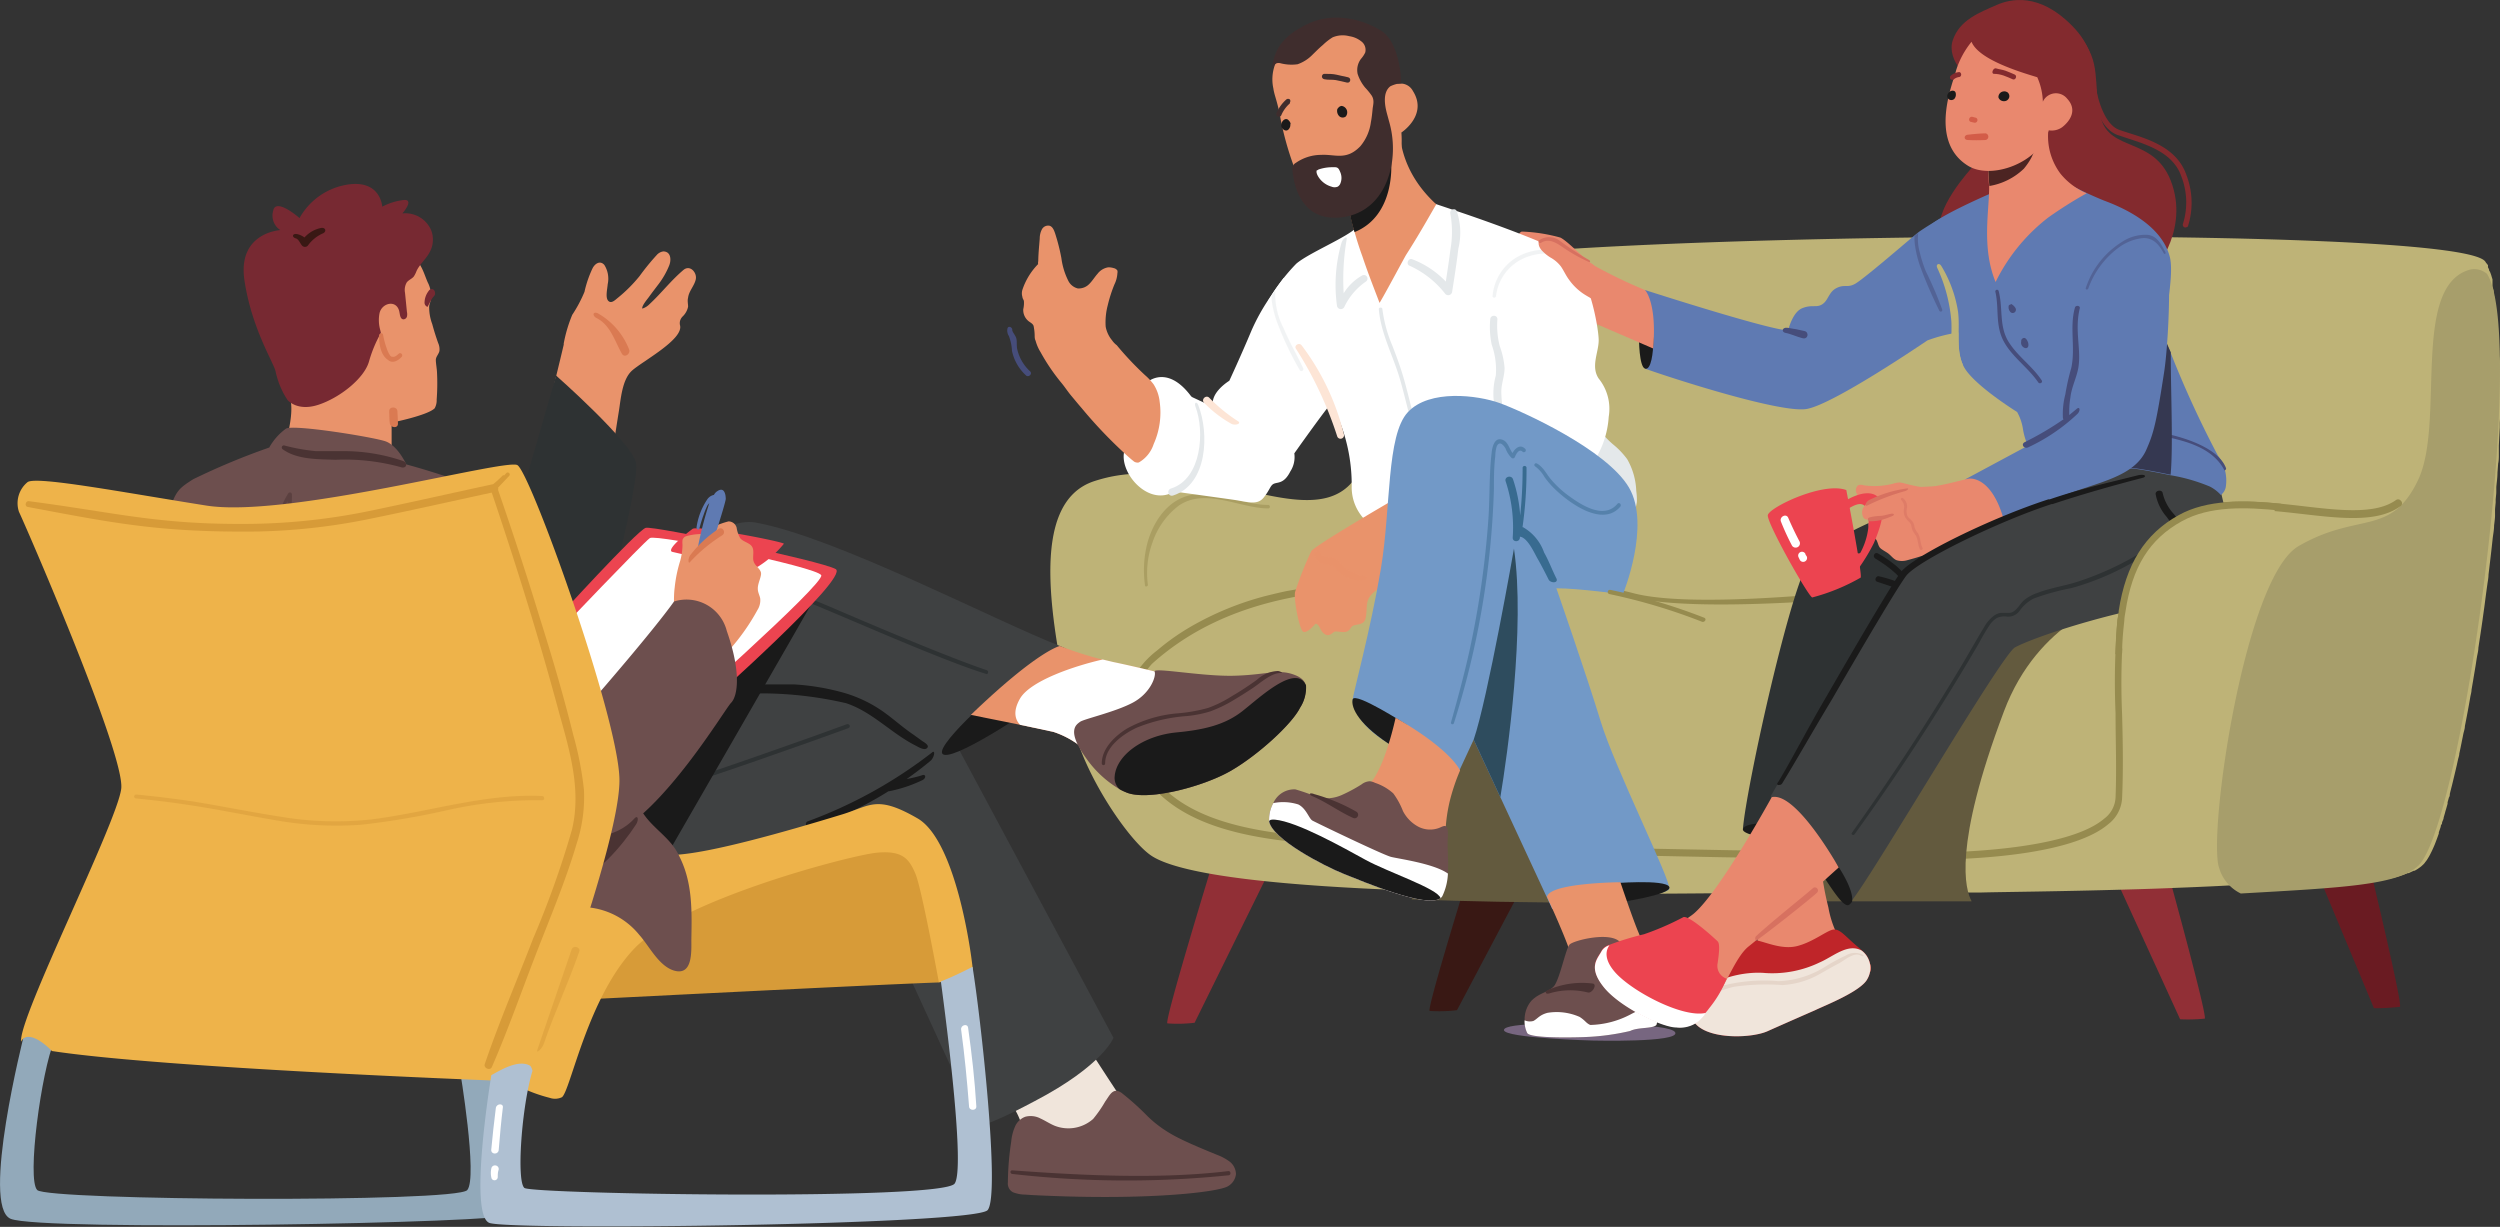 <svg xmlns="http://www.w3.org/2000/svg" viewBox="0 0 236.96 116.29"><rect x="0" y="0" width="236.96" height="116.29" fill="#333333" stroke="none"/><defs><style>.cls-1{fill:#912f36;}.cls-2{fill:#391814;}.cls-3{fill:#6a1b22;}.cls-4{fill:#beb377;}.cls-5{fill:#a79e6b;}.cls-6,.cls-8{fill:#968b4f;}.cls-7{fill:#635a3e;}.cls-11,.cls-18,.cls-23,.cls-37,.cls-44,.cls-46,.cls-8{opacity:0.5;}.cls-9{fill:#5f7ab2;}.cls-10,.cls-11{fill:#464d7b;}.cls-12{fill:#1a1a1a;}.cls-13{fill:#e9886e;}.cls-14,.cls-18{fill:#e4e8ea;}.cls-15{fill:#fff;}.cls-16,.cls-20{fill:#e9936b;}.cls-17{fill:#fde5d6;}.cls-19{fill:#3f2d2d;}.cls-20{opacity:0.65;}.cls-21{fill:#7299c7;}.cls-22,.cls-23{fill:#386b90;}.cls-24{fill:#2e4c5e;}.cls-25{fill:#6d4f4e;}.cls-26,.cls-44{fill:#4a3333;}.cls-27{fill:#776680;}.cls-28,.cls-37{fill:#d77160;}.cls-29{fill:#832a2e;}.cls-30{fill:#bf2529;}.cls-31{fill:#f0e5db;}.cls-32{fill:#e5d5c9;}.cls-33{fill:#2e3233;}.cls-34{fill:#3f4142;}.cls-35{fill:#353851;}.cls-36{fill:#ec4450;}.cls-38{fill:#4c2422;}.cls-39{fill:#d35c48;}.cls-40,.cls-46{fill:#d79b38;}.cls-41{fill:#eeb34a;}.cls-42{fill:#da7a52;}.cls-43{fill:#772932;}.cls-45{fill:#92a9ba;}.cls-47{fill:#afc0d2;}</style></defs><g id="Слой_2" data-name="Слой 2"><g id="Layer_1" data-name="Layer 1"><path class="cls-1" d="M115.11,81.23S110.32,96.82,110.65,97a13.16,13.16,0,0,0,2.58-.06l7.23-14.67Z"/><path class="cls-2" d="M139.67,81.27s-4.48,14.39-4.16,14.55a14,14,0,0,0,2.59-.07l7.4-14Z"/><path class="cls-1" d="M204.87,80.43s4.44,16,4.1,16.12a16.11,16.11,0,0,1-2.33.06l-7.2-15.74Z"/><path class="cls-3" d="M224.05,79.81s3.76,15.5,3.42,15.62a19.74,19.74,0,0,1-2.46.13l-6.39-15.31Z"/><path class="cls-4" d="M237,35.38c0,.13,0,.25,0,.37s0,.51,0,.76v.38c0,.25,0,.51,0,.78s0,.45,0,.68a.45.45,0,0,0,0,.11c0,.14,0,.27,0,.4l-.06,1.24c0,.14,0,.27,0,.41l-.09,1.71,0,.35,0,.51c0,.3,0,.59-.07.88V44l-.06.81c0,.45-.07.9-.11,1.35,0,.15,0,.3,0,.45a.38.38,0,0,0,0,.1l-.06.62c0,.1,0,.2,0,.3l-.06.62c0,.06,0,.13,0,.2s0,.3,0,.46-.05.59-.09.89v0c0,.4-.08.8-.13,1.2-.12,1.15-.26,2.31-.4,3.47,0,.31-.07.62-.11.93-.09.62-.17,1.25-.25,1.87-.06.46-.13.92-.19,1.38-.13.93-.27,1.84-.41,2.75,0,.3-.09.6-.14.9s-.09.59-.14.89-.15.89-.22,1.32h0l-.15.87c0,.22-.07.43-.11.65-.17,1-.34,1.89-.52,2.8,0,.24-.09.47-.14.7s-.05.26-.08.4c-.08.38-.15.76-.23,1.13v0l-.08.37c0,.18-.07.35-.11.52s-.09.4-.13.59h0c-.06.24-.11.48-.17.72l-.24,1c-.08.33-.17.66-.25,1,0,.11,0,.21-.08.32l-.13.46s0,.1,0,.15c-.06.2-.11.4-.17.59s-.05.19-.08.29l-.12.41c0,.14-.08.28-.13.41s0,.17-.08.26-.05.17-.08.25-.11.33-.17.48l0,.12c-.12.35-.24.67-.37,1h0c-.09.23-.19.44-.28.64l-.08.16c-.08.16-.16.32-.24.45l-.16.26-.08.11-.08.1h0a.86.86,0,0,1-.07.1,1.89,1.89,0,0,1-.2.2,1.76,1.76,0,0,1-.3.24l-.11.08a3.37,3.37,0,0,1-.32.19l-.08,0-.49.23-.09,0a11.19,11.19,0,0,1-1.31.43l-.38.09-.2,0-.42.09-.22,0-.22,0-.09,0-.14,0-.23,0-.25,0-1,.13-1.1.13h0l-.82.08-.67,0-.31,0h-.16l-.69.06-.37,0-1,.07-.33,0-.3,0-.68,0-.38,0-.38,0h0l-.39,0h-.12l-.48,0h0l-.53,0-.46,0-.86,0-.87,0c-2.16.13-4.36.23-6.52.31-1.59.07-3.16.12-4.67.16-6.4.19-11.84.23-14,.29h-.29c-.56,0-1.43,0-2.57,0h0c-1.65,0-3.87,0-6.54,0-1.82,0-4.11,0-6.73,0H171c-4.07,0-12,.15-20.81.11-5.31,0-11-.11-16.34-.3-11.49-.41-21.73-1.34-24.7-3.29-2.17-1.43-6.44-7.75-7.45-12.42-2.09-9.65-4.29-21,2-23.09.37-.12.75-.23,1.12-.32,8.62-2.1,18.51,4.83,22.91.85,4.58-4.15,3-18.77,8.22-21,7.06-3,97.57-4.08,99.64-.31.05.1.16.19.23.31h0a.16.16,0,0,1,0,.07l0,.06,0,.07.06.11.05.12c0,.05,0,.11.07.17a3.52,3.52,0,0,1,.18.52l.07.22s0,0,0,.06l0,.1c0,.05,0,.09,0,.13l0,.16,0,.14c0,.09,0,.17.05.25l.06.28a1.22,1.22,0,0,0,0,.17c0,.11,0,.22.05.34s0,.09,0,.14a.78.78,0,0,0,0,.14c0,.09,0,.19,0,.29,0,.39.09.81.12,1.24,0,.12,0,.22,0,.34l.06.86c0,.12,0,.24,0,.36s0,.25,0,.37,0,.25,0,.38,0,.25,0,.38C237,34.05,237,34.71,237,35.38Z"/><path class="cls-5" d="M229.17,82.1c-2,1.81-7.33,2.05-16.78,2.59a3.92,3.92,0,0,1-2.06-2.45c-1.07-3.2,2.41-27.52,7.54-30.48,5.69-3.29,8.73-.84,11.32-6.25s-.67-18.2,4.8-19.92a1.85,1.85,0,0,1,1.74.37C239.63,32.09,233.36,78.36,229.17,82.1Z"/><path class="cls-6" d="M227.56,47.46a.33.33,0,0,0-.45-.07c-1.91,1.38-5.29,1-8.87.58-3.94-.45-8.42-1-11.74.86s-5,4.66-5.68,9.06c0,.28-.08.57-.12.88a70.11,70.11,0,0,0-.18,8.83c0,2.57.11,5.22,0,8a2.66,2.66,0,0,1-1.08,2c-4.18,3.57-19.12,3.59-25.82,2.82-3.89-.45.07.37-10.49.15-8.37-.16-17.43-.33-23.52-.64-2.15-.11-4.31-.17-6.4-.23-5.71-.16-11.1-.32-15.53-1.37-4.9-1.16-7.92-3.26-9.52-6.61a9.67,9.67,0,0,1-.74-2.16,7.54,7.54,0,0,1,1.76-6.63c7.41-6.69,17.66-7.48,27.23-7.13,5.41.2,10.53-1.44,17.43.61,7.07,2.1,26-.17,31.4-.4,3.12-.13,1.28-.94-4.23-.55-1.55.12-19.71,2.48-26.21.76-5.52-1.46-11.39-.78-17.08-1a62.87,62.87,0,0,0-15.8.81c-.66.14-1.32.3-2,.47a28.51,28.51,0,0,0-7.11,2.93,21.59,21.59,0,0,0-3.13,2.22,8.39,8.39,0,0,0-2.38,2.82,9.13,9.13,0,0,0,.25,7.55c3.67,7.73,14.33,8,25.61,8.35,2.09.06,4.25.13,6.39.23,6.09.31,15.16.48,23.54.65,10.54.21,6.57-.6,10.43-.16a76.79,76.79,0,0,0,8.38.41c6.71,0,14.81-.72,17.93-3.38a3.34,3.34,0,0,0,1.31-2.43c.12-2.77.07-5.44,0-8a68.74,68.74,0,0,1,.18-8.75c0-.3.07-.58.11-.86.63-4.24,2.28-6.89,5.35-8.58s7.32-1.25,11.36-.79c3.7.43,7.2.83,9.32-.69A.33.33,0,0,0,227.56,47.46Z"/><path class="cls-7" d="M150.14,85.55c-5.31,0-11-.11-16.34-.3l6.26-23.74C140.06,61.67,147.68,80.79,150.14,85.55Z"/><path class="cls-8" d="M120.22,47.86c-2.48,0-5-1.5-7.47-.91-2.15.51-3.46,2.55-4,4.54a10.22,10.22,0,0,0-.22,4c0,.18.3.1.27-.08a8.42,8.42,0,0,1,.44-4,7.32,7.32,0,0,1,2.47-3.47c2.54-1.77,5.8.26,8.54.25A.17.17,0,0,0,120.22,47.86Z"/><path class="cls-7" d="M200.45,56.92s-7.23,1.8-10.51,10.51c-4.85,12.88-3.66,16.89-3.06,18-.56,0-1.43,0-2.57,0h0c-1.65,0-3.87,0-6.54,0-1.82,0-4.11,0-6.73,0H171l10.58-28.33Z"/><path class="cls-9" d="M185.74,31.5a14.17,14.17,0,0,0-3.06.77c-.57.38-9,6.11-11.47,6.5s-12.61-2.87-15.29-3.83V27.49s11.85,3.82,13.57,3.82c0,0,.39-1.72,1.34-2.1s1.34,0,1.91-.38.58-1.15,1.34-1.53,1,0,1.72-.38,4.16-3.34,5.63-4.58l.36-.29.13-.1a27.39,27.39,0,0,1,5-2.68C189,18.32,185.74,31.5,185.74,31.5Z"/><path class="cls-10" d="M171.05,31.38c-.53-.13-1.06-.23-1.61-.31s-.62.42-.18.49,1.07.37,1.6.5S171.49,31.49,171.05,31.38Z"/><path class="cls-11" d="M183.82,29.46c-.63-1.29-1.24-2.65-1.74-4a10.06,10.06,0,0,1-.55-2.09,5,5,0,0,1-.07-1l.36-.29a4.71,4.71,0,0,0,.14,1.83,12.71,12.71,0,0,0,.58,1.81,36.38,36.38,0,0,1,1.56,3.65A.15.15,0,0,1,183.82,29.46Z"/><path class="cls-12" d="M155.35,32.08s0,2.67.57,2.86.8-1.51.79-2.76S155.35,32.08,155.35,32.08Z"/><path class="cls-13" d="M143.88,22.33s.19-.38.39-.38a15.56,15.56,0,0,1,3.63.57c.76.38,2.1,1.91,3.25,2.68a46.91,46.91,0,0,0,4.77,2.29s1.15,1.15.77,5.54l-8.41-3.63Z"/><path class="cls-14" d="M152.94,42.16a7.54,7.54,0,0,1,1.29,1.36,6.49,6.49,0,0,1,.86,3,6.05,6.05,0,0,1,.06,1c0,.38-.55,2.39-1.17,2.21-.17-.05-.35-1.11-.42-1.3a6.76,6.76,0,0,0-.73-1.35c-.8-1.11-1.94-1.94-2.7-3.08A1.57,1.57,0,0,1,149.8,43a1.76,1.76,0,0,1,.38-.76c.25-.34.43-.73.7-1.06s.56-.65.93-.17A8.35,8.35,0,0,0,152.94,42.16Z"/><path class="cls-4" d="M146.94,55.58a55.9,55.9,0,0,1,6.31.58c1.91.57,4.59,1.53,4.59,1.53l-.39,3.82-10.51-.38Z"/><path class="cls-15" d="M126.68,37.62c-.76.76-4,5.35-4,5.35a2.51,2.51,0,0,1-.38,1.72c-.58,1.15-1.15,1-1.53,1.15s-.38.57-1,1.33-1.53.39-2.86.2-5.67-.79-5.67-.79l.89-9.34L115,38.57c-.39-1.33,1.52-2.48,1.52-2.48s1.15-2.48,2.11-4.78a19.34,19.34,0,0,1,1.83-3.25l.36-.54c.5-.71.86-1.18.86-1.18l5.74,9.18A3.35,3.35,0,0,1,126.68,37.62Z"/><path class="cls-15" d="M108.72,36.24s2.14-2,4.64,2a5.82,5.82,0,0,1-2.5,8.56c-2.32.89-4.82-2.14-4.28-4.1S108.72,36.24,108.72,36.24Z"/><path class="cls-16" d="M105.4,32.25a2.83,2.83,0,0,1-.6-1.29,6.31,6.31,0,0,1,.19-2,13.33,13.33,0,0,1,.64-2,2.73,2.73,0,0,0,.28-1.05.61.61,0,0,0,0-.27.56.56,0,0,0-.36-.23,1.52,1.52,0,0,0-.52-.07,1.59,1.59,0,0,0-1,.61c-.27.3-.48.66-.77.95a1.39,1.39,0,0,1-1.1.44,1.37,1.37,0,0,1-.91-.74,6.77,6.77,0,0,1-.65-2.15A18.75,18.75,0,0,0,100,22.1c-.1-.29-.23-.61-.51-.7a.67.67,0,0,0-.74.35,1.9,1.9,0,0,0-.2.85c-.06.8-.15,1.61-.14,2.42a6.31,6.31,0,0,0-1.5,2.44,1.16,1.16,0,0,0,0,.69c0,.13.11.25.14.38a2.53,2.53,0,0,1-.06.77,1.35,1.35,0,0,0,.5,1.14c.18.14.41.24.48.46a5,5,0,0,1,.1.87c0,.18,0,.35.09.53a4,4,0,0,0,.47,1.08,18.81,18.81,0,0,0,2,2.94c.32.39.58.8.9,1.18s.66.8,1,1.19a43.78,43.78,0,0,0,4.37,4.56c.17.15.34.3.52.44a.5.5,0,0,0,.27.14.48.48,0,0,0,.26,0,3.11,3.11,0,0,0,1.4-1.74,7.32,7.32,0,0,0,.57-4,3.83,3.83,0,0,0-.57-1.65,5.38,5.38,0,0,0-.83-.89,29.78,29.78,0,0,1-2.67-2.83C105.64,32.56,105.51,32.41,105.4,32.25Z"/><path class="cls-16" d="M97.45,28.21a7.08,7.08,0,0,1,1-1.18,1.82,1.82,0,0,0,.63-1.21c0-.28,0-.7-.31-.8a.56.56,0,0,0-.38,0,.34.34,0,0,1,.14-.31.61.61,0,0,1,1,.18,2,2,0,0,1-.09,1.45c.49-.35,1,.14.94.66a7.32,7.32,0,0,1-.53,1.83.8.8,0,0,1,1-.08c.41.34.3,1,.18,1.42a14.76,14.76,0,0,0-.58,2.87.24.24,0,0,1-.48,0,12.47,12.47,0,0,1,.56-3c.07-.31.27-1-.42-.71-.16.06-.33.33-.45.47a14.84,14.84,0,0,0-1.1,1.41c-.2.28-.64,0-.45-.28a13.19,13.19,0,0,1,1.07-1.42,8.35,8.35,0,0,1,.32-1.4,4.77,4.77,0,0,0,.26-.81.46.46,0,0,0-.1-.5,5.58,5.58,0,0,0-1.78,1.71C97.69,28.78,97.25,28.5,97.45,28.21Z"/><path class="cls-14" d="M111,46.3c2.91-.92,3.2-5.44,2.31-7.76-.15-.38.12-.53.26-.16,1.07,2.7.89,7.54-2.39,8.59C110.72,47.1,110.54,46.44,111,46.3Z"/><path class="cls-17" d="M117.32,39.91a15.43,15.43,0,0,1-2.7-2.21c-.32-.31-.8.17-.49.48a11.31,11.31,0,0,0,2.6,2C117.13,40.36,117.72,40.14,117.32,39.91Z"/><path class="cls-15" d="M120.17,28.55A18.24,18.24,0,0,1,122.86,25c1.15-1,4.78-2.49,5.73-3.44s7.27-2.3,7.27-2.3l2.29.77c1.15.38,7.84,2.67,10.13,4s3.25,7.07,3.25,8.22-.77,2.48,0,3.63a4.56,4.56,0,0,1,.95,3.63,8.73,8.73,0,0,1-1.52,4.4c-1,1.33-15.87,8.79-15.87,8.79l-5.73-3.44a4.41,4.41,0,0,1-1.24-3.16,16.41,16.41,0,0,0-1.53-7.07c-1-1.91-4.59-8-4.59-8Z"/><path class="cls-18" d="M123.19,35.07a29.61,29.61,0,0,1-2-4.16,9.57,9.57,0,0,1-.62-2.21,4.6,4.6,0,0,1-.05-.64l.36-.54a7,7,0,0,0,.79,3.6c.54,1.3,1.25,2.51,1.85,3.78A.17.17,0,0,1,123.19,35.07Z"/><path class="cls-17" d="M127.38,41.17a23,23,0,0,0-4-8.43c-.23-.32-.76,0-.54.32a35.81,35.81,0,0,1,3.9,8.28A.32.32,0,0,0,127.38,41.17Z"/><path class="cls-14" d="M135,42.84c-.81-2.23-1.27-4.56-1.91-6.84-.31-1.1-.7-2.16-1.11-3.22a13,13,0,0,1-.95-3.47c0-.21-.35-.21-.34,0,.19,2.31,1.36,4.42,2,6.62s1.12,4.72,2,7C134.75,43.16,135.11,43.07,135,42.84Z"/><path class="cls-14" d="M138.07,20c-.17-.34-.69-.1-.6.25a9.7,9.7,0,0,1,0,3.44c-.12,1-.28,2-.43,3a8.63,8.63,0,0,0-3.19-2.12c-.36-.14-.61.46-.26.61A8.93,8.93,0,0,1,137,27.87a.38.38,0,0,0,.63-.16c.22-1.39.44-2.77.6-4.16A6.33,6.33,0,0,0,138.07,20Z"/><path class="cls-14" d="M129.15,26.09a4.82,4.82,0,0,0-1.79,1.71,22.29,22.29,0,0,1,.28-5.09c.09-.42-.36-.11-.49.31a14.47,14.47,0,0,0-.43,5.93.37.37,0,0,0,.68.18,6.16,6.16,0,0,1,2.09-2.46A.34.34,0,0,0,129.15,26.09Z"/><path class="cls-14" d="M142.3,37.14c0-.77.31-1.5.31-2.27a7.84,7.84,0,0,0-.46-2.07,7.77,7.77,0,0,1-.22-2.54c0-.44-.65-.44-.68,0a8.13,8.13,0,0,0,.14,2.41,7.08,7.08,0,0,1,.39,2.92,6.49,6.49,0,0,0,.28,4.24c.16.32.59.08.54-.23A12,12,0,0,1,142.3,37.14Z"/><path class="cls-18" d="M148.35,24a5.43,5.43,0,0,0-4.71.46,4.76,4.76,0,0,0-2.17,3.6c0,.21.3.2.33,0A4.5,4.5,0,0,1,144,24.7a5.11,5.11,0,0,1,4.3-.35C148.47,24.43,148.57,24.07,148.35,24Z"/><path class="cls-16" d="M132.71,11.23l-3.25,5.6-1.11,1.4a7.93,7.93,0,0,0-.5,1.47,30.59,30.59,0,0,0,1.29,4.62c.49,1.48,1.07,2.94,1.62,4.39.46-.74,2.39-4.36,2.52-4.56,1.48-2.31,2.74-4.63,2.86-4.78C131.94,15.54,132.71,11.23,132.71,11.23Z"/><path class="cls-16" d="M120.91,9.28a16.66,16.66,0,0,1,.4,1.62A29.11,29.11,0,0,0,123,16.7a4.48,4.48,0,0,0,1.16,1.82c1,.78,3.27.45,4.31.11,3.2-1,4.61-2.46,4.36-6.07,0,0,2.53-1.65,1.1-3.92a1.32,1.32,0,0,0-1-.71c-.56,0-.66.08-.78-.6a8.37,8.37,0,0,0-.39-1.49,5.43,5.43,0,0,0-5.11-3.36,9.86,9.86,0,0,0-3.19.55,4.6,4.6,0,0,0-2,2,4.05,4.05,0,0,0-.76,3.38C120.73,8.67,120.83,9,120.91,9.28Z"/><path class="cls-12" d="M126.81,10.28a.46.46,0,0,1,.36-.24.62.62,0,0,1,.39,1,.48.48,0,0,1-.59,0,.7.7,0,0,1-.2-.74A.2.2,0,0,1,126.81,10.28Z"/><path class="cls-16" d="M124.41,14.05a.25.25,0,0,1,.24-.27h.42a.26.26,0,1,1,0,.51l-.42,0A.26.26,0,0,1,124.41,14.05Z"/><path class="cls-19" d="M125.6,7c.36,0,.72,0,1.08.08s.72.17,1.08.24.25.58-.08.51-.72-.18-1.08-.24-.72,0-1.08-.08S125.27,6.94,125.6,7Z"/><path class="cls-19" d="M122.27,9.7a.25.25,0,0,0,0-.26.26.26,0,0,0-.36,0,3.65,3.65,0,0,0-.91,1.26.25.25,0,1,0,.46.19,3,3,0,0,1,.78-1.07A.2.2,0,0,0,122.27,9.7Z"/><path class="cls-12" d="M128.39,22c3.92-1.59,3.47-6.62,3.47-6.62l-2.4,1.47-1.11,1.4a7.93,7.93,0,0,0-.5,1.47A16.76,16.76,0,0,0,128.39,22Z"/><path class="cls-19" d="M122.82,15.44a4.2,4.2,0,0,1,2.4-.76c1.32-.08,2.38.57,3.72-.82a4.47,4.47,0,0,0,1-2.29c.08-.4.12-.81.16-1.22s.2-.82-.08-1.28a6.43,6.43,0,0,0-.62-.76A3.88,3.88,0,0,1,128.68,7,1.76,1.76,0,0,1,129,5.58a2.62,2.62,0,0,0,.4-.6A1,1,0,0,0,129,3.9a2.35,2.35,0,0,0-1.11-.47,2.45,2.45,0,0,0-1.58.11,5.42,5.42,0,0,0-.92.72c-.35.29-.67.62-1,.94a3.64,3.64,0,0,1-1.4.89,4.14,4.14,0,0,1-1.64-.1A.65.65,0,0,0,121,6a.8.8,0,0,0-.41.57,4.4,4.4,0,0,1,.81-2.39,5.52,5.52,0,0,1,1.81-1.51,6.45,6.45,0,0,1,3.66-1,8.27,8.27,0,0,1,4,1.22c1.72,1,2,4.55,1.91,5a3,3,0,0,0-1,.29c-.74.57-.53,1.8-.32,2.58.08.29.16.6.24.88a9.22,9.22,0,0,1,.22,3.84c-.47,2.8-2.1,4.71-4.54,5.09-4.29.65-4.82-3.5-4.89-4.63A.64.64,0,0,1,122.82,15.44Z"/><path class="cls-12" d="M122.3,11.82a.43.43,0,0,1,0,.11.63.63,0,0,1-.19.36c-.26.23-.62-.07-.67-.35s.23-.74.56-.64a.44.44,0,0,1,.18.15.56.56,0,0,1,.15.27A.34.34,0,0,1,122.3,11.82Z"/><path class="cls-15" d="M124.89,16.14a.24.24,0,0,1,.13-.09,4.07,4.07,0,0,1,1.19-.2h.32c.3,0,.38.17.49.43a1.38,1.38,0,0,1,0,1.17.64.64,0,0,1-.22.24.78.78,0,0,1-.6,0,2.17,2.17,0,0,1-1.22-.9c-.1-.15-.28-.49-.15-.67Z"/><path class="cls-16" d="M131.94,47.46s-7.26,4.21-7.65,4.78a31.94,31.94,0,0,0-1.52,3.82c-.2.57.38,3.63.76,3.82s1.15-.76,1.15-.76c.28,0,.42.42.57.66s.42.47.7.41.36-.25.57-.32.76.12,1.11,0,.36-.4.58-.54.72-.1,1-.33a.76.76,0,0,0,.24-.48c.14-.62,0-1.32.32-1.87a2.71,2.71,0,0,1,.73-.74,11.25,11.25,0,0,0,1.09-1,4.66,4.66,0,0,0,.75-.91,4.52,4.52,0,0,0,.41-1.29,15.48,15.48,0,0,0,.26-2.26,4,4,0,0,0-.75-2.93C132.15,47.41,132.08,47.46,131.94,47.46Z"/><path class="cls-20" d="M129.36,54.63a5.12,5.12,0,0,1-1.37-.49,2.66,2.66,0,0,1-1-.89,1.49,1.49,0,0,0-.55-.37c-.34-.12-1.12,0-1.23-.43a.31.31,0,0,0-.6.17,1,1,0,0,0,.58.77,2.71,2.71,0,0,0,.41.09c.56.09.69,0,1.08.5a2.84,2.84,0,0,0,2.5,1C129.57,54.91,129.79,54.63,129.36,54.63Z"/><path class="cls-21" d="M158.22,84.25c-.19.77-11.09,1.91-11.09,1.91l-4.92-10.6h0l-2.53-5.45L138.34,73s-1.72.76-7.26-2.87c-2.62-1.72-2.87-3.44-2.87-3.82s1.72-6.69,2.68-12.43.51-12.61,2.55-14.81,6.62-1.62,8.72-.86,10.13,4.4,12.24,8-.58,10.13-.58,10.13-4.2-.58-6.3-.58c0,0,2.86,8.22,4.2,12.62S158.41,83.49,158.22,84.25Z"/><path class="cls-22" d="M147.52,54.82c-.37-.72-.75-1.74-1.16-2.44a4.46,4.46,0,0,0-2-2.41l-.05,0a38.27,38.27,0,0,0,.38-5.66.19.19,0,0,0-.37,0,43.19,43.19,0,0,1-.23,4.55,13.55,13.55,0,0,0-.68-3.43c-.15-.44-.84-.25-.7.19a13.89,13.89,0,0,1,.67,5.35c0,.44.65.43.68,0a.38.38,0,0,0,0-.1c.69.06,1.33,1.45,1.63,2,.4.69.76,1.4,1.12,2.11C147.08,55.31,147.73,55.25,147.52,54.82Z"/><path class="cls-23" d="M144.57,42.55c-.48-.49-.95-.07-1.21.39-.34-.45-.42-1.14-1.06-1.29s-.85.69-.91,1.2c-.25,2.08-.17,4.2-.31,6.28a88,88,0,0,1-1.79,12.52c-.51,2.3-1.12,4.55-1.76,6.82a.14.14,0,0,0,.28.07,81.27,81.27,0,0,0,3.79-22.15c0-1,0-2.11.13-3.16a3.32,3.32,0,0,1,.13-.9c.27-.64.71-.07.85.2a2.41,2.41,0,0,0,.56.87.2.2,0,0,0,.32-.09c.1-.24.38-.82.72-.5A.18.18,0,0,0,144.57,42.55Z"/><path class="cls-23" d="M153.31,47.75c-1.24,1.48-3.29.2-4.49-.66A9.56,9.56,0,0,1,147,45.43c-.43-.51-.72-1.17-1.33-1.5a.16.16,0,0,0-.16.28,3.13,3.13,0,0,1,.88,1,7.86,7.86,0,0,0,.84,1,11.74,11.74,0,0,0,2.06,1.65c1.25.79,3.13,1.54,4.29.16C153.73,47.83,153.47,47.56,153.31,47.75Z"/><path class="cls-24" d="M142.21,75.56l-2.53-5.45C141,66.29,143.5,52,143.5,52,144.59,59.43,142.88,71.57,142.21,75.56Z"/><path class="cls-12" d="M133.31,68.68s-4.91-3.16-5.1-2.39.58,2.48,4,4.58S133.31,68.68,133.31,68.68Z"/><path class="cls-16" d="M137,79.09a15.36,15.36,0,0,1,.39-3.06,19,19,0,0,1,1-3s-.76-1.92-6.11-5c0,0-1,4.77-2.49,6.3s3.06,5.35,3.06,5.35l3.44.58Z"/><path class="cls-25" d="M137.24,82.8a5.47,5.47,0,0,1-.52,2.12.6.6,0,0,1-.18.21c-1.29,1-7.38-1.59-9.19-2.31s-6.81-3.3-7.06-5a.57.57,0,0,1,0-.13,3.24,3.24,0,0,1,.4-1.57,2.17,2.17,0,0,1,2.09-1.3,20.31,20.31,0,0,1,2.15.76,3.58,3.58,0,0,0,2.26-.23,14.59,14.59,0,0,0,1.86-1,1.38,1.38,0,0,1,.79-.3,1.46,1.46,0,0,1,.49.15,4.88,4.88,0,0,1,1.73,1,7.19,7.19,0,0,1,.92,1.68,3.48,3.48,0,0,0,1.46,1.48,2.42,2.42,0,0,0,2,.1c.23-.1.42-.2.56-.16s.17.13.21.33a4.18,4.18,0,0,1,0,1C137.19,80.68,137.31,81.76,137.24,82.8Z"/><path class="cls-15" d="M137.24,82.8a5.47,5.47,0,0,1-.52,2.12.6.6,0,0,1-.18.21c-1.29,1-7.38-1.59-9.19-2.31s-6.81-3.3-7.06-5a.57.57,0,0,1,0-.13,3.24,3.24,0,0,1,.4-1.57,4.78,4.78,0,0,1,2.37.13c.77.39,1,1.34,1.34,1.53s6.69,3.25,7.45,3.44S135.91,81.85,137.24,82.8Z"/><path class="cls-12" d="M136.54,85.13c-1.29,1-7.38-1.59-9.19-2.31s-6.81-3.3-7.06-5c.06-.11.24-.16.56-.13,2.11.19,6.5,2.67,8.6,3.82S136.31,84.24,136.54,85.13Z"/><path class="cls-26" d="M128.57,76.94a17.54,17.54,0,0,0-4-1.67c-.41-.17-.59,0-.19.19,1.32.55,2.54,1.47,3.84,2.05A.33.33,0,0,0,128.57,76.94Z"/><path class="cls-12" d="M152.65,83.74s5.19-.44,5.57.32-5.16,1.53-5.16,1.53Z"/><path class="cls-27" d="M149.23,97.06s-6.68-.2-6.68.57,8.49,1,8.49,1,8.14.2,7.75-.76S149.23,97.06,149.23,97.06Z"/><path class="cls-16" d="M146.63,85s1.84,4,2.22,5.36,6.12,3,6.12,3l1.34-1.72a20.31,20.31,0,0,0-1-3.24c-.57-1.34-1.72-4.78-1.72-4.78S146.89,83.67,146.63,85Z"/><path class="cls-25" d="M157,97.15c-.39.38-1.72.19-2.49.57a22.4,22.4,0,0,1-4.39.58s-5,.19-5.36-.38a2.45,2.45,0,0,1-.25-1.21,2.72,2.72,0,0,1,.64-1.85c.76-.77,1.53-.77,2.1-1.34s1.15-3.63,1.53-4,3.44-1.15,4.58-.39,1.34,3.25,1.72,3.44.77-1,1-1.33.76.38.76,1.53c0,.55.14,1.51.24,2.4A4.2,4.2,0,0,1,157,97.15Z"/><path class="cls-15" d="M157,97.15c-.39.38-1.72.19-2.49.57a22.4,22.4,0,0,1-4.39.58s-5,.19-5.36-.38a2.45,2.45,0,0,1-.25-1.21,1.21,1.21,0,0,0,.83.06c.38-.19.57-.57,1.34-.77a5.37,5.37,0,0,1,3.05.39c.58.38.58.57,1,.76a8.56,8.56,0,0,0,3.82-1,11.46,11.46,0,0,1,2.53-1A4.2,4.2,0,0,1,157,97.15Z"/><path class="cls-26" d="M151,93.23a8,8,0,0,0-4.21.58c-.4.13-.35.47.06.35a6.85,6.85,0,0,1,3.65-.09C150.9,94.18,151.4,93.35,151,93.23Z"/><path class="cls-10" d="M97.64,35.2a4.08,4.08,0,0,1-1.23-2.13c-.07-.35,0-.71-.08-1s-.41-.64-.38-.79c0-.3-.41-.43-.46-.13a.93.93,0,0,0,.13.69,4.44,4.44,0,0,1,.3,1.42,4.36,4.36,0,0,0,1.36,2.35C97.52,35.78,97.88,35.43,97.64,35.2Z"/><path class="cls-13" d="M151.2,28.51c-.47-.29-1-.55-1.4-.87a5.36,5.36,0,0,1-1.09-1.14c-.29-.39-.48-.83-.75-1.23a3.2,3.2,0,0,0-1-.86,3.89,3.89,0,0,1-.71-.56,1.41,1.41,0,0,1-.33-.44c-.08-.17-.14-.47,0-.61.47-.4,1-.12,1.51.09a5.34,5.34,0,0,1,.82.43c.88.55,1.73,1.12,2.6,1.67a.91.91,0,0,1,.3.25.84.84,0,0,1,.11.36A9.18,9.18,0,0,1,151.2,28.51Z"/><path class="cls-28" d="M150.57,24.62a27.7,27.7,0,0,1-2.69-1.77,1.66,1.66,0,0,0-2-.07c-.13.11,0,.33.18.24.84-.53,1.62.12,2.31.58a15.05,15.05,0,0,0,2.19,1.21C150.73,24.91,150.8,24.72,150.57,24.62Z"/><path class="cls-29" d="M203.9,26s3.53-3.77,2-8.47-6-3-6.79-6.46.15-5-2-7.7-9.1,1.8-9.1,1.8l-1.09,10.71S183,20.09,184,22.3,203.9,26,203.9,26Z"/><path class="cls-29" d="M207.2,21.55a.26.26,0,0,1-.15,0,.27.27,0,0,1-.14-.34,6.79,6.79,0,0,0-.15-4.48c-.78-2.26-3.21-3-5.16-3.64l-.87-.29c-2.1-.72-2.62-4.61-2.64-4.78a.25.25,0,0,1,.5-.07s.5,3.75,2.31,4.37l.85.28c2,.62,4.63,1.46,5.49,4a7.31,7.31,0,0,1,.14,4.85A.25.25,0,0,1,207.2,21.55Z"/><path class="cls-9" d="M192.52,42.87a6.71,6.71,0,0,1-.76-2.1,4.82,4.82,0,0,0-.57-1.72s-4-2.48-5-4.2-.2-3.82-.86-6.21-3-6-2.58-7S189.46,18,189.46,18l6.65-.54A36.09,36.09,0,0,0,199.4,19c1.53.57,5.47,2.17,6.27,5.38s-3,16.57-3,16.57Z"/><path class="cls-10" d="M193.52,36.05c-.87-1.32-2.22-2.23-3.08-3.56-1-1.51-.56-3.25-1-4.91a.16.16,0,0,0-.31.09c.38,1.61-.07,3.27.9,4.88.84,1.4,2.24,2.34,3.16,3.69C193.33,36.44,193.66,36.26,193.52,36.05Z"/><path class="cls-10" d="M190.66,28.83c-.11-.06,0,0-.13.05a.15.15,0,0,0-.14.11.82.82,0,0,0,0,.27v0a.72.72,0,0,0,.18.33.3.3,0,0,0,.5-.18C191.13,29.22,190.86,28.94,190.66,28.83Z"/><path class="cls-10" d="M192.23,32.47c-.08-.24-.26-.56-.52-.39a.28.28,0,0,0-.13.28h0A.52.52,0,0,0,192,33C192.25,33,192.31,32.75,192.23,32.47Z"/><path class="cls-4" d="M186,34.45c-.61-1.51-.2-3.32-.41-4.91A11.85,11.85,0,0,0,184,25.2c-.2-.32-.54-.15-.38.19a14.82,14.82,0,0,1,1.34,5.1c.07,1.39-.2,2.83.35,4.15C185.5,35.07,186.21,34.89,186,34.45Z"/><path class="cls-13" d="M176.56,93c-1.52,1.57-2.41.42-5.73,2.87a8.9,8.9,0,0,1-8,1.38c-1-.43-1.5-1.21-1.12-2A13.76,13.76,0,0,1,163.66,93c.54-.56,1.12-1,1.7-1.55a3.6,3.6,0,0,0,.88-1,5.56,5.56,0,0,0,.39-1.91,22.52,22.52,0,0,0,.48-5.89,5.46,5.46,0,0,1,.29-2c.22-1,.36-2,.57-3a5.74,5.74,0,0,1,.13-.65l4.46,0a27.13,27.13,0,0,0,.74,9,9.55,9.55,0,0,0,.78,2.46c.87,1,1.85,1,2.68,2.1S177.53,92.05,176.56,93Z"/><path class="cls-30" d="M177,92.79c-.59,1.18-4.14,2.56-4.93,2.95,0,0-3.15,1.38-4.53,2s-4.91.79-6.49-.39a2.12,2.12,0,0,1-.77-1.07,3.07,3.07,0,0,1,.77-2.67c.59-.59,2.56-1.57,3.54-2.75s1.08-1.69,1.72-1.73,2.41.94,4,.55,2.95-1.58,3.54-1.58,1,.59,2.16,1.58c.18.14.34.29.5.44A2.07,2.07,0,0,1,177,92.79Z"/><path class="cls-31" d="M177,92.79c-.59,1.18-4.14,2.56-4.93,2.95,0,0-3.15,1.38-4.53,2s-4.91.79-6.49-.39a2.12,2.12,0,0,1-.77-1.07,1.91,1.91,0,0,1,.38-1.69c1.53-1.9,4.72-2.55,6.69-2.36a10.33,10.33,0,0,0,5.11-1c1.31-.56,2.67-1.86,4-1.13A2.07,2.07,0,0,1,177,92.79Z"/><path class="cls-32" d="M176.55,90.49a1.66,1.66,0,0,0-1.6.08,18.07,18.07,0,0,0-1.86,1A8.9,8.9,0,0,1,168.58,93a15.85,15.85,0,0,0-4.81.31,4.86,4.86,0,0,0-3.13,2.16c-.08.18.18.34.27.16.64-1.23,2.18-1.8,3.45-2.1a21.34,21.34,0,0,1,4.59-.16,8.1,8.1,0,0,0,3.64-1.11c.55-.31,1.1-.63,1.66-.92s1.51-1.16,2.12-.76C176.58,90.69,176.75,90.63,176.55,90.49Z"/><path class="cls-33" d="M194.1,43.57s-20.75,5.9-22.83,9.94c-1.9,3.69-5.75,21.19-6.07,25.05.53.72,2.06.74,2.55.82a21.39,21.39,0,0,0,3.75.2.18.18,0,0,1,.19.15l1.34-.06L188,56l18.89-14.34Z"/><path class="cls-12" d="M181.32,56.19c-.14-1.64-2-3-3.33-3.74-.32-.17-.54.31-.24.49,1.16.71,2.82,1.84,3.07,3.29C180.88,56.54,181.35,56.52,181.32,56.19Z"/><path class="cls-12" d="M180.76,55.54a13.17,13.17,0,0,0-2.67-.92c-.29-.06-.47.42-.17.52.87.29,1.74.57,2.6.89C180.84,56.15,181.08,55.69,180.76,55.54Z"/><path class="cls-12" d="M167.42,78s-2.08,0-2.22.59,3.26,1,3.26,1Z"/><path class="cls-34" d="M209.22,56.62c-8,.89-16.3,3.71-18.23,4.74-1.29.7-13.45,21.52-15.47,24-.12.15-.21.23-.26.24-.32.09-1.48-1.38-2.8-3.22-2.12-3-4.63-6.91-4.63-6.91s10.81-18.68,12.56-21c2-2.67,17.37-9.91,17.37-9.91l4.48-3.61,7.13,1.74s2.08,6.23,2.08,9.94A4.36,4.36,0,0,1,209.22,56.62Z"/><path class="cls-9" d="M210.22,43.18a96.19,96.19,0,0,1-4.46-9.7c-.16-.39-.31-.74-.44-1s-.33-.76-.41-.93-.16,1.13-.26,1.71a.63.63,0,0,0-.59.81l0,.09q-1.71,2-3.36,4.08c-1,1.22-1.87,2.47-2.78,3.72-.49.68-2.05,1.18-.64,1.82a7,7,0,0,0,3.32.66,13.81,13.81,0,0,1,1.82,0c.57.07,1.91.31,3.28.6a16.8,16.8,0,0,1,3.74,1.07,3.52,3.52,0,0,1,1.06.81,1.22,1.22,0,0,0,.47-.77A3.94,3.94,0,0,0,210.22,43.18Zm-5.61-9.71s0,.06,0,.06A.09.09,0,0,1,204.61,33.47Z"/><path class="cls-10" d="M211,44.4c-.71-2-4.16-2.95-5.54-3.26s-2.73-.52-4.09-.79a9,9,0,0,1-3.76-1.27c-.13-.11-.28.11-.14.22a8.16,8.16,0,0,0,3.4,1.24c1.31.27,2.63.48,3.94.76,2.21.46,4.83,1.05,6,3.22C210.81,44.66,211,44.55,211,44.4Z"/><path class="cls-35" d="M205.74,45c-1.37-.29-2.71-.53-3.28-.6a13.81,13.81,0,0,0-1.82,0c.86-2.73,3.86-9,4.68-12,.13.3.28.65.44,1C205.73,36.5,206,42.25,205.74,45Z"/><path class="cls-9" d="M186.28,45.43,193,41.82c2.49-1.33,2.49-1.72,2.68-1.91A45.54,45.54,0,0,0,197,31.69c0-2.1-.19-3.44,1.15-5.73s3.44-4,4.78-4,2.1,1.34,2.48,2.86.12,7.77-.28,10.42c-.77,5-1,5.82-1.72,7.45-1.15,2.49-4.47,3-7.65,4.21s-6.31,2.48-6.31,2.48Z"/><path class="cls-13" d="M177.41,50.7a4.89,4.89,0,0,1,.44.47c.13.22.16.47.29.68s.53.39.81.59.49.53.82.66a1.76,1.76,0,0,0,1,0,27.18,27.18,0,0,0,3.06-1,.67.67,0,0,0,.28-.14c.25-.25-.1-.53-.23-.73A7.58,7.58,0,0,0,182.79,50a14,14,0,0,0-1.19-1,3.48,3.48,0,0,0-1-.57,3.67,3.67,0,0,0-1.1-.17,4.51,4.51,0,0,0-1.51.1,1.26,1.26,0,0,0-.7.47,1.38,1.38,0,0,0-.15.4,2.17,2.17,0,0,0,0,.72A1.14,1.14,0,0,0,177.41,50.7Z"/><path class="cls-13" d="M180.52,45.82a2.54,2.54,0,0,0-.48-.09,2.36,2.36,0,0,0-.59.11,7.1,7.1,0,0,1-2.79.16.79.79,0,0,0-.55,0,.64.64,0,0,0-.14.75,2.19,2.19,0,0,0,1.69,1.28,6.58,6.58,0,0,0,2.21-.11A9.26,9.26,0,0,0,183.1,47c.22-.13.32-.37.05-.52a3.68,3.68,0,0,0-.85-.28A17,17,0,0,1,180.52,45.82Z"/><path class="cls-36" d="M174.76,47.56s2.06-1.4,3.18-.51.11,3.38-.33,4.43A17.76,17.76,0,0,1,176,54.1l-.55-2s.69.55.89.28a6.53,6.53,0,0,0,.78-3.48c-.22-1.36-.85-1.39-2.08-.59S174.76,47.56,174.76,47.56Z"/><path class="cls-13" d="M189.85,49c-1.21-4-3.24-3.63-3.24-3.63-.17,0-2.05.54-3.17.7-.52.07-1.56.07-2.09.13a6.65,6.65,0,0,0-1.25.28,15.69,15.69,0,0,0-2.88,1.1,1.44,1.44,0,0,0-.62.55,1,1,0,0,0,0,.88c.13.27.38.25.65.24l1.72-.07a.42.42,0,0,1,.16,0c.26.05.33.36.46.55s.35.53.51.82a12,12,0,0,0,.83,1.31,1.65,1.65,0,0,0,1.11.8,1.76,1.76,0,0,0,.64-.11l.79-.26A51.09,51.09,0,0,1,189.85,49Z"/><path class="cls-37" d="M181.61,50.79a6,6,0,0,1-.34-.53c-.09-.24-.07-.48-.23-.69s-.52-.46-.57-.88a1.35,1.35,0,0,1,0-.49.92.92,0,0,0-.26-.8.12.12,0,0,1,.18-.17,1,1,0,0,1,.36.93,1.19,1.19,0,0,0,.06.77c.12.2.35.33.48.53a1.21,1.21,0,0,1,.17.46,1.66,1.66,0,0,0,.33.63c.26.42.21.94.43,1.37.09.16-.17.3-.25.13C181.78,51.65,181.81,51.18,181.61,50.79Z"/><path class="cls-28" d="M177.12,47.42a11.52,11.52,0,0,1,3.6-1.12c.29-.06.1.19-.19.26A19.9,19.9,0,0,0,177,47.91C176.68,48.05,176.85,47.58,177.12,47.42Z"/><path class="cls-28" d="M177.15,49.06a4.55,4.55,0,0,1,1-.16c.36,0,.71-.13,1.07-.2s.37.14.12.22a9.19,9.19,0,0,1-1,.36,4.64,4.64,0,0,1-1.05.13c-.1,0-.2,0-.23-.13A.18.18,0,0,1,177.15,49.06Z"/><path class="cls-36" d="M175,46.45s1.55,8,1.36,8.3a18.86,18.86,0,0,1-4.59,1.88c-.39-.12-4.32-7.08-4.21-7.8S172.78,45.63,175,46.45Z"/><path class="cls-15" d="M168.81,49.45c-.19-.46.5-.83.69-.36.33.77.69,1.52,1.08,2.26a.41.41,0,0,1-.72.38A23.51,23.51,0,0,1,168.81,49.45Z"/><path class="cls-15" d="M170.48,52.83a.36.36,0,1,1,.64-.34c0,.09.1.18.14.27a.37.37,0,0,1-.65.34C170.56,53,170.52,52.92,170.48,52.83Z"/><path class="cls-10" d="M196.82,38.77l-.69.57c0-.68,0-1,.12-1.72.1-.93.63-1.94.76-2.87.25-1.73-.38-3.44.12-5.53.06-.26-.39-.32-.46-.06-.53,1.86.07,3.85-.35,5.73a21.32,21.32,0,0,0-.56,2.49,7.36,7.36,0,0,0-.23,2.23.23.23,0,0,0,.06.13,29,29,0,0,1-3.68,2.17c-.39.2-.06.68.33.49a17.59,17.59,0,0,0,4.66-3.16C197.22,38.93,197.15,38.47,196.82,38.77Z"/><path class="cls-11" d="M205.23,23.86c-.41-.75-.76-1.48-1.66-1.6a4,4,0,0,0-2.44.67,8.11,8.11,0,0,0-3.43,4.37c-.06.15.17.2.23.06a8.33,8.33,0,0,1,2.95-3.94,4.66,4.66,0,0,1,2.2-.85c1-.06,1.55.6,2,1.42C205.2,24.18,205.33,24,205.23,23.86Z"/><path class="cls-12" d="M202.56,45.07c-2.94.74-5.42,1.28-8.28,2.26l-.13,0c-5.46,1.77-12.87,5.41-14,6.92-.84,1.13-4,6.51-7,11.71-1.81,3.08-3.35,6.09-4.58,8.12-.09.14-.2.23-.06.32a.28.28,0,0,0,.15,0,.31.31,0,0,0,.26-.14c1.23-2,2.93-5,4.74-8,3-5.19,6.17-10.55,7-11.66,1-1.38,8.64-5.14,13.8-6.82l.09,0c2.83-.94,5.7-1.75,8.58-2.5C203.5,45.16,203.32,44.88,202.56,45.07Z"/><path class="cls-12" d="M175.55,85.46a1.33,1.33,0,0,1-.31.32c-.37.16-1-.49-2.76-3.29l1.46-.81S175.75,84.19,175.55,85.46Z"/><path class="cls-13" d="M174.28,82.22s-6.52,5.91-8.53,7.48c-1.11.87-1.94,3.14-2.82,4.38a15.64,15.64,0,0,1-1.79,2.31c-1,.93-3.28.12-5.47-.84s-4.62-3.39-3.79-5.16c.49-1,2.27-1.21,4.43-1.74a11.45,11.45,0,0,0,4.17-2c2.46-2,7.45-11.09,7.45-11.09C170.25,75,174.28,82.22,174.28,82.22Z"/><path class="cls-28" d="M166.45,89.15a.3.3,0,0,1,0-.42c1.53-1.41,4.4-3.69,5.37-4.53a.28.28,0,0,1,.41,0,.29.29,0,0,1,0,.41C171.26,85.49,166.51,89.21,166.45,89.15Z"/><path class="cls-36" d="M163.66,92.76A10.89,10.89,0,0,1,162,95.57c-.1.14-.2.26-.3.38a2.86,2.86,0,0,1-2.81,1.39c-1.34,0-5.35-1.91-6.88-3.82s-.58-2.68-.19-3.44a1.27,1.27,0,0,1,.73-.53,27.13,27.13,0,0,1,3.28-1,26.22,26.22,0,0,0,3.73-1.62c.57-.19,3.05,2.1,3.24,2.29s.2.76,0,2.1A1.27,1.27,0,0,0,163.66,92.76Z"/><path class="cls-15" d="M161.7,96a2.86,2.86,0,0,1-2.81,1.39c-1.34,0-5.35-1.91-6.88-3.82s-.58-2.68-.19-3.44a1.27,1.27,0,0,1,.73-.53c-.29.39-.63,1.27.6,2.63C154.84,94.06,159.58,96.52,161.7,96Z"/><path class="cls-12" d="M207.57,50.64c-.51-.63-1-1.25-1.5-1.89a4.42,4.42,0,0,1-1.08-2c-.05-.38-.71-.29-.67.09A4.53,4.53,0,0,0,205.37,49a18.45,18.45,0,0,0,1.75,2.09C207.41,51.38,207.82,51,207.57,50.64Z"/><path class="cls-33" d="M204.14,51.6a28.45,28.45,0,0,1-7.35,3.58c-1.19.37-2.44.55-3.62,1a4.2,4.2,0,0,0-1.29.68c-.46.38-.76,1.16-1.39,1.23-.29,0-.57,0-.86,0a1.52,1.52,0,0,0-.65.28,3.42,3.42,0,0,0-.91,1.06c-.76,1.25-1.47,2.53-2.23,3.79q-2.26,3.77-4.67,7.46c-1.82,2.79-3.71,5.54-5.64,8.26-.11.15.14.29.25.14q5.1-7.06,9.64-14.51c.75-1.23,1.49-2.46,2.21-3.71a17.89,17.89,0,0,1,1-1.68,2.22,2.22,0,0,1,.65-.61,1.76,1.76,0,0,1,1-.12,1.34,1.34,0,0,0,1.18-.6,3.69,3.69,0,0,1,1.28-1.11,22.44,22.44,0,0,1,3.61-1,25.22,25.22,0,0,0,7.94-3.81C204.46,51.75,204.31,51.48,204.14,51.6Z"/><path class="cls-29" d="M186.79,7.67s-2.34-1.91-1.7-3.85,2.56-2.64,4.16-3.35c1.26-.55,4-1.25,7.18,2s2.5,7.26-1.87,12.11C193.08,16.26,186.79,7.67,186.79,7.67Z"/><path class="cls-13" d="M197.78,18.32a40.32,40.32,0,0,0-3.63,2.29,17.44,17.44,0,0,0-5,6.12c-1.34-3.25-.6-6.75-.61-9a.13.13,0,0,0,0-.06c-.08-.79-.13-2-.15-2.74,0-.49,0-.83,0-.83l5.83-2.27a5.93,5.93,0,0,0,1.07,4.62A6.37,6.37,0,0,0,197.78,18.32Z"/><path class="cls-38" d="M192.89,13.6s.18.89-1.06,2.39a6.18,6.18,0,0,1-3.27,1.64c-.08-.79-.13-2-.15-2.74Z"/><path class="cls-13" d="M185.4,6.69c-.17.9-2.72,6.59,1.1,9,2.22,1.42,6.83-.26,7.68-3.34a1.71,1.71,0,0,0,1.29-.3c.74-.58,1.46-1.63.46-2.7a1.36,1.36,0,0,0-2.3.29,6.14,6.14,0,0,0-.53-2.32c-1.66-.5-5.56-1.68-6.23-3.36A8.18,8.18,0,0,0,185.4,6.69Z"/><path class="cls-39" d="M186.65,11.26a.26.26,0,0,1,.29-.19l.34.09a.23.23,0,0,1,.14.29.25.25,0,0,1-.28.18l-.35-.08A.23.23,0,0,1,186.65,11.26Z"/><path class="cls-29" d="M189.19,6.48c.29.09.6.12.89.22s.58.24.87.36.09.57-.17.46-.57-.26-.87-.36S189.31,7,189,7,188.91,6.41,189.19,6.48Z"/><path class="cls-29" d="M184.9,7.18a1.37,1.37,0,0,1,.73-.34c.28-.07.37.39.08.46a1,1,0,0,0-.51.21A.22.22,0,1,1,184.9,7.18Z"/><path class="cls-39" d="M186.5,12.77c.56-.06,1.13-.12,1.7-.13a.32.32,0,0,1,0,.63,16.26,16.26,0,0,1-1.71,0C186.12,13.24,186.14,12.82,186.5,12.77Z"/><path class="cls-12" d="M189.42,9.23a.53.53,0,0,0,.19.26.59.59,0,0,0,.5.08.5.5,0,0,0,.34-.38.47.47,0,0,0-.2-.46l-.15-.06a.66.66,0,0,0-.24,0A.54.54,0,0,0,189.42,9.23Z"/><path class="cls-12" d="M184.75,9.43a.41.41,0,0,0,.49-.06.6.6,0,0,0,.14-.47.35.35,0,0,0-.07-.21.26.26,0,0,0-.13-.08C184.75,8.49,184.31,9.16,184.75,9.43Z"/><path class="cls-6" d="M161.53,58.55a55.13,55.13,0,0,0-8.9-2.64.2.2,0,0,0-.08.4,54.85,54.85,0,0,1,8.79,2.63C161.6,59,161.79,58.66,161.53,58.55Z"/><path class="cls-4" d="M201,61.51s-.58-6.88,3.44-10.9,11.27-2.48,11.27-2.48l-5,11.47Z"/><path class="cls-6" d="M216.21,47.75c-3.39-.34-7-.44-9.71,1.08-3.22,1.78-5,4.66-5.68,9.06,0,.28-.08.57-.12.88-.11,1-.17,2.12-.2,3.24l.64-.08c0-1.07.1-2.11.21-3.09,0-.3.07-.58.11-.86.63-4.24,2.28-6.89,5.35-8.58,2.63-1.45,6-1.35,9.38-1C216.19,48.18,216.2,48,216.21,47.75Z"/><path class="cls-31" d="M91.21,98.17s5.85,7.06,5.65,8.88,9.23.39,9.23.39l0-3.62s-6-9.08-8.48-13.32C94.93,85.72,91.21,98.17,91.21,98.17Z"/><path class="cls-34" d="M50.44,66.08s15-17.69,21.19-16.55c7.67,1.41,22.6,9.28,28.86,11.71S90.4,70.12,90.4,70.12l15.14,28.25s-1,2.62-7.47,6c-5.75,3.06-5.45,2.16-5.45,2.16l-13.32-29s-10.09,3.23-17.16,3.84C16.84,85.3,47.66,65.75,50.44,66.08Z"/><path class="cls-12" d="M88.32,71.34a43.77,43.77,0,0,1-11.76,6.51c-.34.13-.14.73.21.62A33.19,33.19,0,0,0,84.21,75h.05a13.21,13.21,0,0,0,3.18-1.06c.39-.2.31-.63-.09-.44a13.17,13.17,0,0,1-1.41.34c.78-.55,1.53-1.12,2.26-1.73C88.57,71.79,88.69,71,88.32,71.34Z"/><path class="cls-12" d="M87.65,70.39l-.23-.15-.83-.6c-1-.67-1.87-1.47-2.84-2.16a12.57,12.57,0,0,0-3.58-1.76,22.15,22.15,0,0,0-4.91-.85c-.86,0-3.77,0-4.64,0-.42,0-.85,0-1.28,0s-.69-.13-.56-.63a21.89,21.89,0,0,1,1.47-3.42.91.91,0,0,0,.09-.62.15.15,0,0,0-.23-.1c-.47.18-.68.8-.91,1.22s-.59,1.1-.86,1.66A25.94,25.94,0,0,0,67,66.49a21.89,21.89,0,0,0-3.22,2.07A.23.23,0,0,0,64,69a15.29,15.29,0,0,0,3.06-1.58,21.5,21.5,0,0,1,2.43-1.47,2.21,2.21,0,0,1,.55-.23,3.22,3.22,0,0,1,1,0c.42,0,.85,0,1.27,0a36,36,0,0,1,7.88.93c2.49.82,4.27,2.84,6.56,4,.24.12.81.49,1.08.29S87.83,70.52,87.65,70.39Z"/><path class="cls-33" d="M80.25,68.65c-2.67,1-14.68,5.25-17.44,6-.25.07-.19.43.06.36,2.8-.72,14.85-5,17.56-6C80.68,68.89,80.51,68.55,80.25,68.65Z"/><path class="cls-33" d="M93.52,63.52c-3.74-1.26-11.18-4.43-14.82-6-1.74-.73-3.49-1.44-5.27-2.08a28.75,28.75,0,0,0-2.76-.91,2.82,2.82,0,0,0-2.24.19.18.18,0,0,0,.18.31,3.37,3.37,0,0,1,2.81.13c.87.29,1.74.6,2.6.92,1.8.67,3.57,1.4,5.33,2.15,3.37,1.42,10.57,4.56,14.07,5.63C93.66,64,93.76,63.6,93.52,63.52Z"/><path class="cls-25" d="M96,113a3.23,3.23,0,0,0,1.19.23c.8.06,1.6.09,2.4.12,9.75.39,16-.39,16.81-.92a1.51,1.51,0,0,0,.75-1.14,1.55,1.55,0,0,0-.6-1.19,4.92,4.92,0,0,0-1.22-.65c-1.19-.49-3.26-1.33-4.38-2a11.21,11.21,0,0,1-2.14-1.61,25.39,25.39,0,0,0-2.5-2.25c-.82-.58-1.13.24-1.55.81a11.7,11.7,0,0,1-1.15,1.66,3.54,3.54,0,0,1-3.65.64c-.46-.19-.87-.47-1.33-.68a2,2,0,0,0-1.45-.17,1.71,1.71,0,0,0-1,1,4.39,4.39,0,0,0-.33,1.34,26.87,26.87,0,0,0-.32,3.9A.93.93,0,0,0,96,113Z"/><path class="cls-26" d="M116.44,111c-6.56.79-13.92.41-20.5-.07-.22,0-.22.31,0,.34a94.94,94.94,0,0,0,20.5.13C116.69,111.4,116.69,111,116.44,111Z"/><path class="cls-12" d="M94.92,65.2c-.1,0-6.92,6-5.43,6.34s9.23-5,9.23-5Z"/><path class="cls-16" d="M111.73,64.22l-8,7.8a8.49,8.49,0,0,0-3.89-2.65l-3.15-.67-4.67-.94c6.38-6.13,8.44-6.53,8.44-6.53a34.73,34.73,0,0,0,4,1.28l1,.24C108.32,63.33,111.73,64.22,111.73,64.22Z"/><path class="cls-15" d="M111.73,64.22l-8,7.8a8.49,8.49,0,0,0-3.89-2.65l-3.15-.67c-.42-.43-.75-1.21,0-2.5,1-1.69,5.18-3.09,7.83-3.69l1,.24C108.32,63.33,111.73,64.22,111.73,64.22Z"/><path class="cls-25" d="M123.22,67.09c-.77,1.55-4,4.51-6.61,6s-7.92,2.89-9.9,2a4.52,4.52,0,0,1-.58-.28,10.18,10.18,0,0,1-3.22-3c-1.84-2.57-.9-3.12-.54-3.39s3.33-.93,5-1.82,2.24-2.5,2.07-2.94,4.48.47,7.53.39,4.19-.67,5.71-.09c.65.24,1,.57,1.08,1A3.47,3.47,0,0,1,123.22,67.09Z"/><path class="cls-12" d="M123.22,67.09c-.77,1.55-4,4.51-6.61,6s-7.92,2.89-9.9,2a4.52,4.52,0,0,1-.58-.28,1.43,1.43,0,0,1-.48-1.19c.13-2,2.65-3.89,5.87-4.2,2.65-.25,4.59-.73,6.22-2s5.1-4.58,6.05-2.46A3.47,3.47,0,0,1,123.22,67.09Z"/><path class="cls-26" d="M121.13,63.6a3.11,3.11,0,0,0-2,.84c-.77.55-1.55,1.07-2.36,1.54a11.32,11.32,0,0,1-2.26,1.12,15.2,15.2,0,0,1-2.85.51,12,12,0,0,0-4.83,1.44c-1.13.69-2.39,1.88-2.4,3.3,0,.21.31.25.32,0,0-1.56,1.69-2.77,3-3.38a15.57,15.57,0,0,1,4.76-1.1,11,11,0,0,0,2.2-.44,12.72,12.72,0,0,0,2.1-1c.67-.4,1.33-.81,2-1.26s1.74-1.44,2.66-1.38C121.63,63.82,121.38,63.62,121.13,63.6Z"/><path class="cls-12" d="M77.28,56.59C77.08,57,63,81.42,63,81.42L59.09,74.5Z"/><path class="cls-40" d="M55.28,94.74S83.13,93.32,89,93.12A6.11,6.11,0,0,0,90.2,90.7c.2-1.21-.41-11.91-5.86-12.11s-26.23,7.67-26.23,7.67Z"/><path class="cls-41" d="M92.22,92.11c0,.61-3.23,1-3.23,1s-1.62-8.88-2.22-10.29-1.21-2.22-3.64-2-18.56,4.44-23,9.08S54.07,103.42,53.26,104a1.52,1.52,0,0,1-1.15.06A14.49,14.49,0,0,1,49.23,103l1.68-5.84,6-20.8S54.59,81.82,64.36,81c3.28-.27,9.56-2,15.54-3.83,2.62-.82,3.23-1.82,7.07.4S92.22,91.51,92.22,92.11Z"/><path class="cls-16" d="M64.79,25.58c-1.19,1-2.11,2.22-3.24,3.26a1.56,1.56,0,0,1-.67.41c-.08-.24.49-.91.62-1.09.3-.42.62-.83.93-1.24a7.66,7.66,0,0,0,1-1.76c.2-.49.19-1.31-.55-1.33a1,1,0,0,0-.63.34,22.41,22.41,0,0,0-1.63,2,13.83,13.83,0,0,1-2.06,2.06c-.26.21-.62.59-.91.28s-.08-1.13-.05-1.57a2.44,2.44,0,0,0-.32-1.83c-.4-.45-.88-.13-1.11.31a10.41,10.41,0,0,0-.77,2.24,12.69,12.69,0,0,1-1.16,2.18,13.41,13.41,0,0,0-.81,2.73.52.52,0,0,1,0,.11c-.11.48-.46,1.93-.93,3.86a43.86,43.86,0,0,1,5.64,5.76c.17-1.11.34-2.22.52-3.33s.3-2.94,1.2-3.8,5-3,4.59-4.36a.9.9,0,0,1,0-.36A.94.94,0,0,1,64.7,30a1.77,1.77,0,0,0,.52-.93c0-.28-.08-.56,0-.85.07-.63.6-1.13.73-1.75S65.42,25.07,64.79,25.58Z"/><path class="cls-42" d="M56.67,29.7c-.46-.22-.58.21-.12.45,1.3.65,1.71,2.16,2.39,3.37.26.46.89,0,.67-.44A6.72,6.72,0,0,0,56.67,29.7Z"/><path class="cls-33" d="M48.71,49.44l4-13.84s7.15,6.3,7.58,8.28-4.24,19.37-4.24,19.37Z"/><path class="cls-25" d="M64.4,81.19c1.25,2.47,1.18,5.14,1.13,7.89,0,1.11.13,3.39-1.59,2.93-1.48-.4-2.39-2.33-3.34-3.39A7.12,7.12,0,0,0,55.72,86c-2.2-.17-4.4.07-6.6,0a.58.58,0,0,1-.32-.07.57.57,0,0,1-.16-.38,5.3,5.3,0,0,1,.35-2,26.05,26.05,0,0,0,1.11-6.79,2.3,2.3,0,0,1,.42-1.57A2.24,2.24,0,0,1,52,74.68l4.29-.31a7.12,7.12,0,0,1,2,0c1.54.32,2,1.83,2.87,3s2.19,2,2.95,3.27A6,6,0,0,1,64.4,81.19Z"/><path class="cls-16" d="M41.39,37.87a1.58,1.58,0,0,1-.19.83c-.68.68-4.08,1.36-4.08,1.36v4.77l-10.66-.91s1.36-3.63,1.13-5.67,1.59-6.35,1.59-6.35l10-7.71A6.69,6.69,0,0,1,40,25.45c.21.43.35.87.54,1.31a2.7,2.7,0,0,1,.29,1.58c0,.23-.12.45-.15.68a4.54,4.54,0,0,0,.29,1.7c.16.6.35,1.2.56,1.79a1.44,1.44,0,0,1,.12.76c-.06.29-.34.54-.34.85s.09.77.11,1.15A20.51,20.51,0,0,1,41.39,37.87Z"/><path class="cls-43" d="M27.25,37.91s.91,1.13,2.95.45,4.31-2.49,4.77-4.08a12.33,12.33,0,0,1,1.13-2.72c0-.07-.12-.49-.13-.58a3.44,3.44,0,0,1,0-1.28c.21-1,1.63-1.34,1.88-.16.06.29.08.7.38.73a.36.36,0,0,0,.34-.26,1,1,0,0,0,0-.45l-.18-1.8a1.42,1.42,0,0,1,.17-1c.18-.23.48-.33.66-.55a2.53,2.53,0,0,0,.26-.52c.3-.65.89-1.12,1.23-1.76a2.46,2.46,0,0,0,.16-2.1,2.66,2.66,0,0,0-2.73-1.6s1.12-1.28.21-1.28a5.73,5.73,0,0,0-2.12.64S36.1,17,32.92,17.5a6.34,6.34,0,0,0-4.53,3.17s-2.27-2-2.5-.68a1.64,1.64,0,0,0,.68,1.82s-4.08.22-3.4,4.76,2.72,7.71,2.95,8.62A7.79,7.79,0,0,0,27.25,37.91Z"/><path class="cls-2" d="M30.42,21.61a2.85,2.85,0,0,0-1.56.9,1.82,1.82,0,0,0-.69-.32c-.45-.09-.56.28-.12.41.27.08.4.49.59.69a.37.37,0,0,0,.53,0,3.5,3.5,0,0,1,1.37-1.14C31,22,30.89,21.52,30.42,21.61Z"/><path class="cls-42" d="M37.82,33.5c-.18.17-.41.38-.64.31l-.06,0L37,33.73a2.46,2.46,0,0,1-.33-.67,7.69,7.69,0,0,1-.36-1.33c-.05-.24-.37-.15-.38.07a.19.19,0,0,0,0,.08c0,.74.16,1.79.83,2.22.42.41,1,.09,1.34-.31A.21.21,0,0,0,37.82,33.5Z"/><path class="cls-42" d="M37.67,39c0-.5-.81-.51-.78,0s0,.76.06,1.15.78.5.77,0S37.69,39.41,37.67,39Z"/><path class="cls-43" d="M40.57,27.66a1.85,1.85,0,0,0-.33,1,.42.42,0,0,0,.22.4.12.12,0,0,0,.1,0,.1.1,0,0,0,0-.05c.14-.24.26-.52.42-.75s.29-.26.25-.5A.38.38,0,0,0,41,27.4C40.76,27.37,40.67,27.51,40.57,27.66Z"/><path class="cls-36" d="M52.6,58.83s7.82-8.6,8.61-8.8,16.63,3.13,18,3.91S66.88,66.86,66.88,66.86L55,69.4Z"/><path class="cls-15" d="M53,59.81S61,51.4,61.6,51s15.85,2.74,16.24,3.52S63.16,68.62,63.16,68.62l-10-.39Z"/><path class="cls-36" d="M65.63,50.14S63.11,52,63.69,52.3a70.86,70.86,0,0,0,8.12,1.43,9.93,9.93,0,0,0,2.49-2.19C74.29,51.35,66,49.74,65.63,50.14Z"/><path class="cls-16" d="M63.88,57.23c0-.52,0-1,.07-1.54a12.92,12.92,0,0,1,.52-2.53,5.85,5.85,0,0,0,.22-1.5,2.59,2.59,0,0,1,0-.47.52.52,0,0,1,.36-.37,5.28,5.28,0,0,1,1.4-.2,7.93,7.93,0,0,1,2.6-1.2.8.8,0,0,1,.77.59,2.86,2.86,0,0,0,.34,1c.3.37.89.42,1.13.82s0,1,.15,1.41.57.63.68,1-.33,1.05-.29,1.6c0,.31.18.6.23.91a1.73,1.73,0,0,1-.26,1.06,20.2,20.2,0,0,1-4.21,5.34,18.53,18.53,0,0,1-2-3.5,12,12,0,0,0-.61-1.47C64.82,57.78,64.41,57.23,63.88,57.23Z"/><path class="cls-25" d="M69.3,66.61c-.6.6-6.4,10.39-11.39,12.59s-19.79-2.6-19.79-2.6l-22-18.78a12.87,12.87,0,0,0-.4-3.2,10.36,10.36,0,0,1,.2-6c.8-2,.8-2.2,2.4-3.2a65.29,65.29,0,0,1,7.2-3,5.5,5.5,0,0,1,1.6-1.8c.8-.4,8.19.8,9.39,1.2s2,2.2,2,2.2,7.35,1.93,9.69,3.9l.1.09.28.27c2,2.07,3.35,5.83,3.92,8.13s.2,4,1.2,5a11.87,11.87,0,0,1,2.8,4.6s5.39-6.19,7.39-9a3.94,3.94,0,0,1,5,2.8C70.3,63.81,69.9,66,69.3,66.61Z"/><path class="cls-26" d="M44.09,65.29a40.91,40.91,0,0,1-1.26-9.91c0-.67-.7-.84-.71-.16a35.57,35.57,0,0,0,.94,10.35A.53.53,0,0,0,44.09,65.29Z"/><path class="cls-26" d="M57.48,67.67c-.22-.77-.43-1.55-.66-2.32a.33.33,0,0,0-.64.18c.19.78.39,1.56.59,2.33A.37.37,0,0,0,57.48,67.67Z"/><path class="cls-44" d="M48.59,48.29a5.89,5.89,0,0,0-5.75,5.16c0,.22-.37.13-.34-.1a6.33,6.33,0,0,1,5.71-5.42l.1.09Z"/><path class="cls-44" d="M27.32,49.2a6.48,6.48,0,0,0,.35-2.35.19.19,0,0,0-.34-.1,7.93,7.93,0,0,0-1.2,4.81A16.35,16.35,0,0,0,27,57.19c.06.17.33.1.27-.08a19.59,19.59,0,0,1-.82-5.38,8.89,8.89,0,0,1,.81-4.23,8.29,8.29,0,0,1-.3,1.61C26.92,49.33,27.24,49.41,27.32,49.2Z"/><path class="cls-26" d="M38.19,43.69a17.36,17.36,0,0,0-5.54-.93c-.9,0-1.8,0-2.71,0a17.86,17.86,0,0,1-3-.54.2.2,0,0,0-.15.36c1.37,1,3.38.94,5,1a20,20,0,0,1,6.31.73C38.58,44.38,38.65,43.85,38.19,43.69Z"/><path class="cls-26" d="M18.24,58.13c-.38-2.19-1-4.54-1.51-6.71-.09-.45-.59-.08-.5.36.4,2.19.79,4.38,1.28,6.55C17.62,58.82,18.32,58.61,18.24,58.13Z"/><path class="cls-9" d="M67.9,46.62a.89.89,0,0,0-.23.29,1,1,0,0,0-.65.45,6.37,6.37,0,0,0-1,2.63v0a.18.18,0,0,0,.25.19s0,0,0,0h0s0,0,0,0a.05.05,0,0,0,0,0,14.28,14.28,0,0,1,.43-1.41,7.44,7.44,0,0,1,.35-.86,2.13,2.13,0,0,1,.18-.22,33.91,33.91,0,0,0-1.14,4.49l1.8-1.8s.9-2.81.9-3.1S68.7,46,67.9,46.62Z"/><path class="cls-42" d="M68.11,50.13a11.12,11.12,0,0,0-2.66,2.46c-.28.34-.23,1,0,.63a15.11,15.11,0,0,1,3-2.48C68.85,50.49,68.5,49.88,68.11,50.13Z"/><path class="cls-26" d="M60.13,77.58c-2.57,2.86-7.91,1.78-11.26,1.42-.4,0-.47.55-.1.7,1.7.72,3.42,4,5.88,3.63,1.79-.24,4.31-3.13,5.64-5.19C60.57,77.71,60.47,77.2,60.13,77.58Z"/><path class="cls-45" d="M2.26,98.17S-1.83,114.31,1,115.52s47,.41,47.63-.4-1.26-14.49-1.26-14.49l-3.78.77s1.71,10.19.7,11.4-39.75,1-40.76,0,.4-11.3,1.61-14.13S2.26,98.17,2.26,98.17Z"/><path class="cls-41" d="M58.71,73.75c-.2-6.06-8.47-29.06-9.68-29.67s-21.8,5.05-29.47,3.84S3.42,45.09,2.61,45.7a2.58,2.58,0,0,0-.81,2.82c.41.81,10.09,23,9.69,26.24S1.71,96.53,2,98.73c.54-1.08,2.07,0,2.92.89,10.5,1.61,41.69,2.79,41.69,2.79s2.22-2,3.63,0C50.24,102.41,58.92,79.8,58.71,73.75Z"/><path class="cls-40" d="M55.35,74.87a31.31,31.31,0,0,0-1-5.16c-.92-3.72-2-7.39-3.14-11-1.26-4.12-2.59-8.2-4-12.27h0a.41.41,0,0,0,0-.22l1.05-1.11a.19.19,0,0,0-.27-.27l-.2.22a.15.15,0,0,0-.13,0,11.94,11.94,0,0,1-.91.83c-4,.86-7.94,1.76-11.92,2.58a59.37,59.37,0,0,1-12.12,1.19c-8.07,0-12-1.12-20-2.16-.31,0-.39.5-.08.55,8,1.51,12.14,2.32,20.24,2.34a58.54,58.54,0,0,0,11.74-1.12c4-.81,8-1.71,12-2.58,2.34,6.93,4.52,13.92,6.42,21,1,3.57,2.09,7.27,1.17,11a88.62,88.62,0,0,1-3.66,10.25c-1.54,4-3.22,7.89-4.59,11.91-.14.39.5.67.67.29,1.5-3.44,2.75-7,4.1-10.5s2.85-7,3.94-10.68A14.18,14.18,0,0,0,55.35,74.87Z"/><path class="cls-46" d="M51.38,75.45C45.87,75.2,40.6,77,35.18,77.67a31.26,31.26,0,0,1-8.53-.25c-2.8-.43-5.58-1-8.39-1.46-1.77-.26-3.55-.48-5.34-.65a.19.19,0,0,0-.2.17h0a.18.18,0,0,0,.16.2c1.54.15,3.08.33,4.61.56,2.84.41,5.65,1,8.49,1.48a32.82,32.82,0,0,0,8.28.45,74.87,74.87,0,0,0,7.88-1.32,38.45,38.45,0,0,1,9.25-1C51.65,75.86,51.64,75.46,51.38,75.45Z"/><path class="cls-47" d="M92.18,91.64c-1,.51-2,1-3,1.38.61,4.55,2.3,17.84,1.3,19.17-1.21,1.62-40,1-40.77.41s-.27-7.71.76-11.1a1.24,1.24,0,0,0-.2-.47c-1.06-.65-2.72.33-3.7.88-.2,1.23-2.1,13.25-.19,14s46,.2,47.23-1.21S92.94,96.29,92.18,91.64Z"/><path class="cls-15" d="M47,105c-.17,1.34-.32,2.69-.44,4,0,.45.67.45.71,0,.11-1.35.23-2.7.39-4C47.75,104.56,47.09,104.57,47,105Z"/><path class="cls-15" d="M47,110.47a.35.35,0,0,0-.42.24,2,2,0,0,0,0,.94.3.3,0,0,0,.33.22.31.31,0,0,0,.27-.3c0-.22,0-.46.08-.68A.34.34,0,0,0,47,110.47Z"/><path class="cls-15" d="M91.76,97.41c-.06-.44-.72-.25-.66.18.33,2.42.56,4.84.75,7.27,0,.44.72.45.69,0C92.39,102.37,92.11,99.88,91.76,97.41Z"/><path class="cls-46" d="M54.18,90q-1.62,4.76-3.25,9.51c-.14.43.45-.12.6-.54,1.09-3.17,2.27-5.61,3.37-8.77C55.05,89.76,54.33,89.56,54.18,90Z"/></g></g></svg>